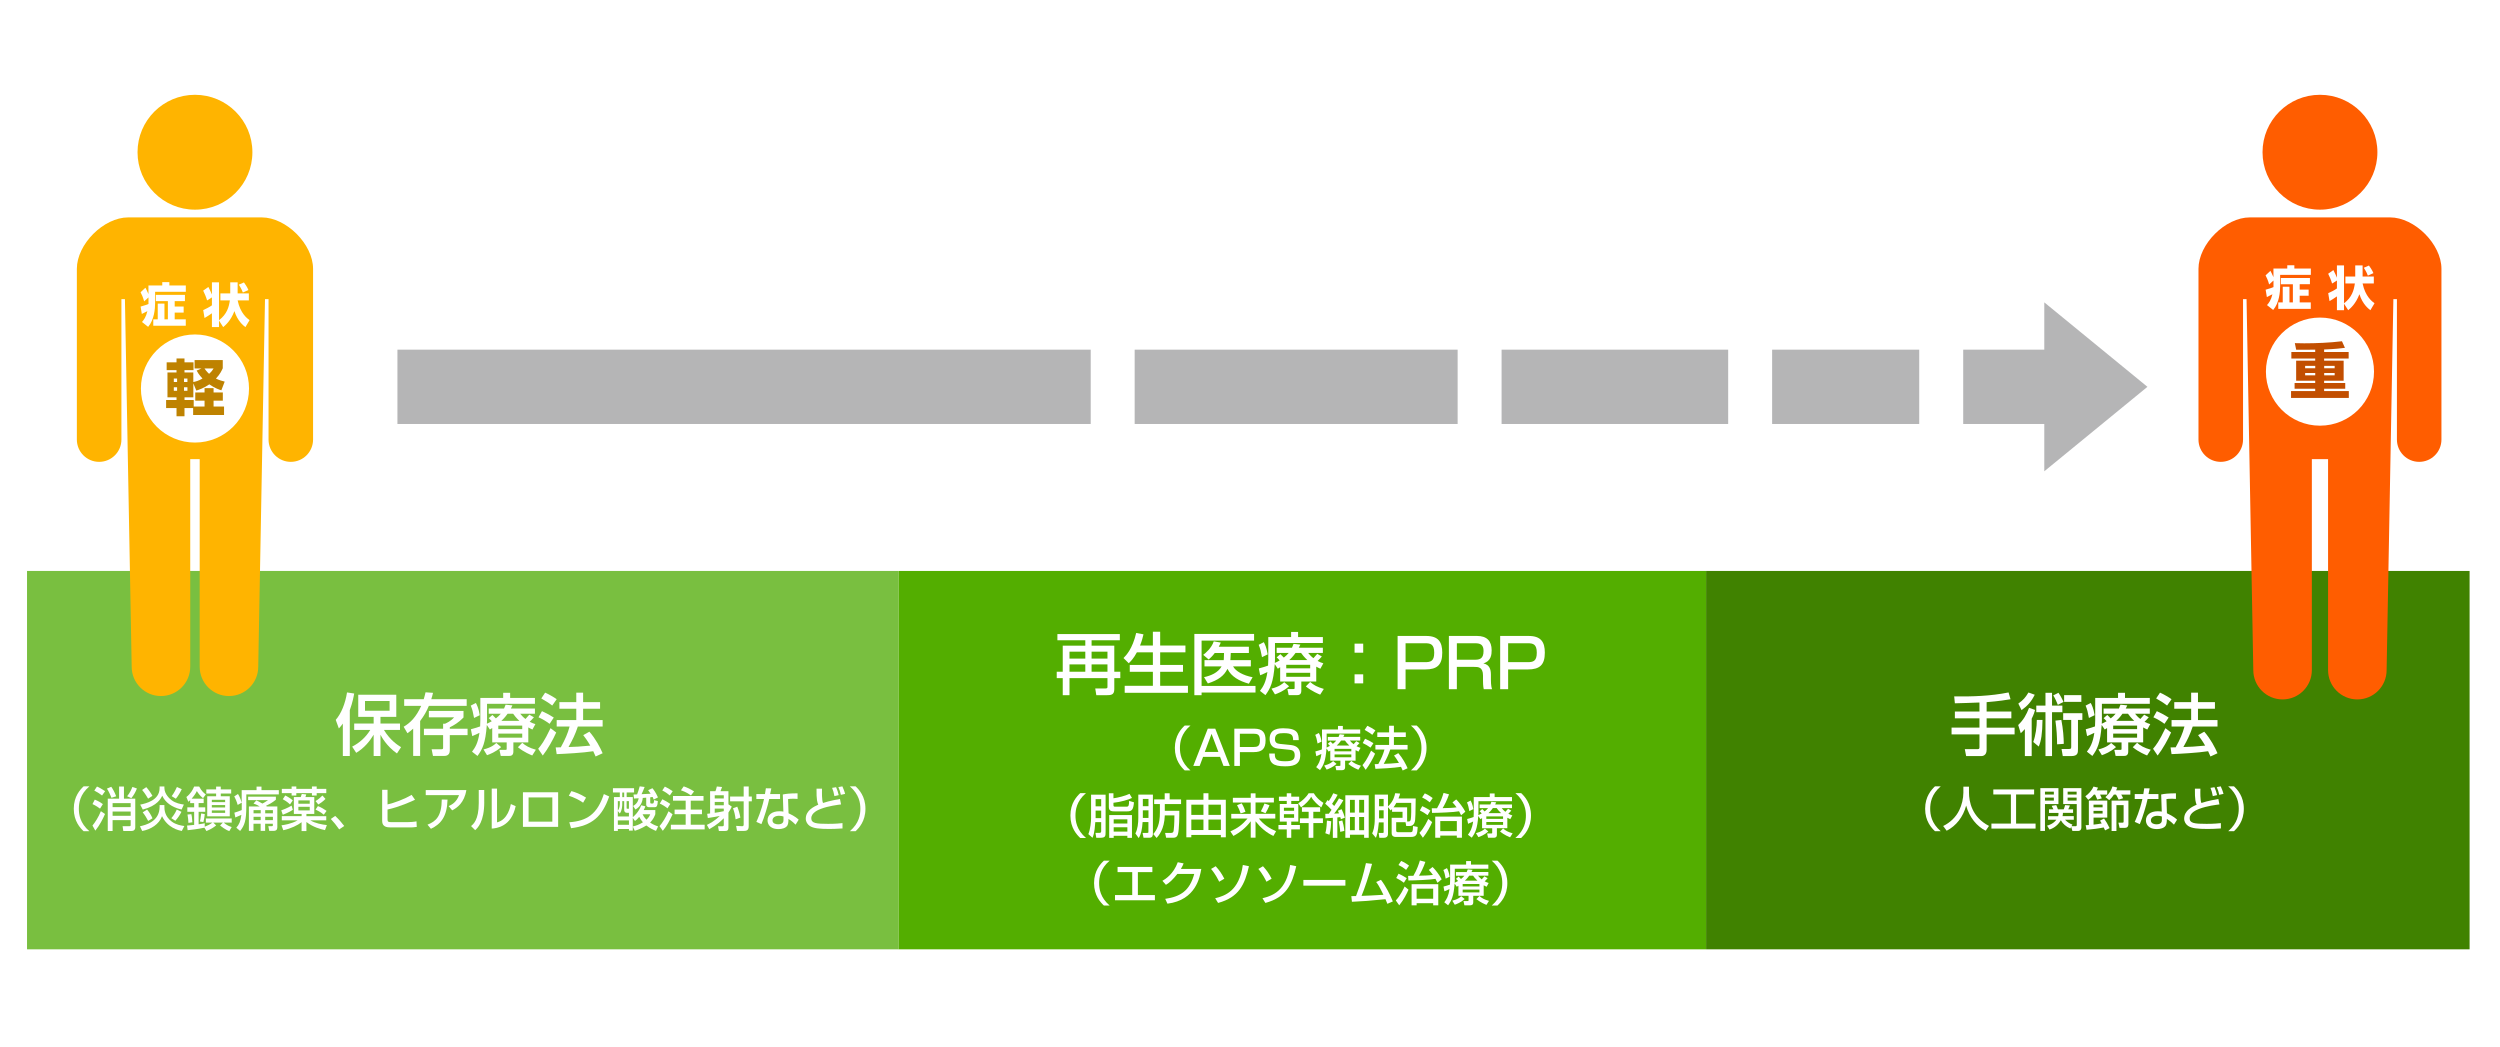 <?xml version="1.0" encoding="UTF-8"?>
<svg id="_レイヤー_2" data-name="レイヤー 2" xmlns="http://www.w3.org/2000/svg" width="740" height="310" viewBox="0 0 740 310">
  <defs>
    <style>
      .cls-1 {
        fill: #c24e00;
      }

      .cls-1, .cls-2, .cls-3, .cls-4, .cls-5, .cls-6, .cls-7, .cls-8, .cls-9 {
        stroke-width: 0px;
      }

      .cls-2 {
        fill: #be8200;
      }

      .cls-3 {
        fill: #ff5d00;
      }

      .cls-4 {
        fill: #ffb400;
      }

      .cls-5 {
        fill: #408200;
      }

      .cls-6 {
        fill: #53ae00;
      }

      .cls-7 {
        fill: #79bf40;
      }

      .cls-8 {
        fill: #b5b5b6;
      }

      .cls-9 {
        fill: #fff;
      }
    </style>
  </defs>
  <g id="_レイヤー_1-2" data-name="レイヤー 1">
    <g>
      <rect class="cls-9" width="740" height="310"/>
      <rect class="cls-7" x="8" y="169" width="258" height="112"/>
      <rect class="cls-6" x="266" y="169" width="239" height="112"/>
      <rect class="cls-5" x="505" y="169" width="226" height="112"/>
      <g>
        <path class="cls-4" d="M57.71,62.06c9.39,0,17-7.61,17-17,0-9.39-7.61-17-17-17s-17,7.61-17,17c0,9.38,7.61,17,17,17Z"/>
        <path class="cls-4" d="M77.47,64.35h-39.51c-7.29,0-15.21,7.93-15.21,15.22v50.54c0,3.64,2.95,6.6,6.59,6.6s6.6-2.95,6.6-6.6v-41.56h1.04l2,108.81c0,4.79,3.88,8.67,8.66,8.67s8.67-3.88,8.67-8.67v-61.46h2.8v61.46c0,4.79,3.88,8.67,8.67,8.67s8.66-3.88,8.66-8.67l2-108.81h1.05v41.56c0,3.64,2.95,6.6,6.59,6.6s6.59-2.95,6.59-6.6v-50.54c0-7.29-7.93-15.22-15.21-15.22Z"/>
      </g>
      <g>
        <path class="cls-9" d="M43.93,88.05l-1.27,1.16c-.24-1.01-.76-2.17-1.05-2.7l1.43-1.34c.21.39.52.95.9,1.88v-2.56h4.09v-.97h2.1v.97h4.87v1.88h-9.09v3.33c0,1.67-.24,4.93-2.06,7.05l-1.83-1.44c.55-.62,1.18-1.42,1.61-3.21-.67.36-1.33.67-1.65.83l-.36-2.18c1.25-.34,1.96-.62,2.33-.77v-1.91ZM54.74,87.28v1.85h-3.03v1.6h2.65v1.81h-2.65v1.98h3.28v1.9h-9.62v-1.9h1.32v-4.65h1.99v4.65h1.01v-5.38h-3.56v-1.85h8.61Z"/>
        <path class="cls-9" d="M72.63,96.82c-.59-.45-2.31-1.78-3.24-4.73-1.13,2.94-2.68,4.19-3.33,4.73l-1.23-1.93v1.93h-2.1v-4.09c-.49.39-1.82,1.19-2.19,1.4l-.39-2.35c.48-.2,1.9-.9,2.58-1.4v-2.35l-1.43.9c-.28-1.01-.8-2.18-1.16-2.9l1.54-1.09c.43.76.9,1.89,1.05,2.26v-3.64h2.1v11.22c2.37-1.81,2.93-3.91,3.21-5.87h-2.8v-2.06h2.91v-3.29h2.19v3.29h3.32v2.06h-3.32c.8,3.89,2.89,5.39,3.53,5.85l-1.23,2.07ZM72.21,83.6c.28.39.97,1.34,1.32,2.25l-1.65.74c-.11-.32-.34-.99-1.19-2.33l1.53-.67Z"/>
      </g>
      <circle class="cls-9" cx="57.71" cy="115" r="16"/>
      <path class="cls-2" d="M57.15,120.78h-2.54v2.43h-2.36v-2.43h-3.08v-2.38h3.08v-.79h-2.68v-7.36h2.68v-.7h-2.92v-2.3h2.92v-1.15h2.36v1.15h2.67v2.3h-2.67v.7h2.61v2.83c.7-.14,1.42-.31,2.72-1.03-1.13-1.22-1.53-1.98-1.73-2.36l1.44-.63h-2.05v-2.49h8.34v2.43c-.29.63-.76,1.71-2.02,3.06.97.47,1.75.68,2.59.9l-.99,2.57c-.65-.2-1.84-.59-3.56-1.76-1.69,1.15-3.06,1.6-3.85,1.84l-.88-2.14v4.14h-2.61v.79h2.72v1.93h3.21v-1.73h-2.75v-2.43h2.75v-1.28h2.67v1.28h2.74v2.43h-2.74v1.73h3.1v2.52h-9.15v-2.07ZM51.45,112.05v1.03h.97v-1.03h-.97ZM51.45,114.64v1.04h.97v-1.04h-.97ZM54.47,112.05v1.03h1.01v-1.03h-1.01ZM54.47,114.64v1.04h1.01v-1.04h-1.01ZM60.52,109.06c.61.9,1.12,1.37,1.37,1.6.81-.74,1.06-1.17,1.33-1.6h-2.7Z"/>
      <g>
        <path class="cls-3" d="M686.71,62.06c9.39,0,17-7.61,17-17,0-9.39-7.61-17-17-17s-17,7.61-17,17c0,9.38,7.61,17,17,17Z"/>
        <path class="cls-3" d="M707.47,64.35h-41.51c-7.29,0-15.21,7.93-15.21,15.22v50.54c0,3.64,2.95,6.6,6.59,6.6s6.6-2.95,6.6-6.6v-41.56h1.04l2,109.81c0,4.79,3.88,8.67,8.66,8.67s8.67-3.88,8.67-8.67v-62.46h4.8v62.46c0,4.79,3.88,8.67,8.67,8.67s8.66-3.88,8.66-8.67l2-109.81h1.05v41.56c0,3.64,2.95,6.6,6.59,6.6s6.59-2.95,6.59-6.6v-50.54c0-7.29-7.93-15.22-15.21-15.22Z"/>
      </g>
      <g>
        <path class="cls-9" d="M672.93,83.05l-1.27,1.16c-.24-1.01-.76-2.17-1.05-2.7l1.43-1.34c.21.39.52.95.9,1.88v-2.56h4.09v-.97h2.1v.97h4.88v1.88h-9.09v3.33c0,1.67-.24,4.93-2.06,7.05l-1.83-1.44c.55-.62,1.18-1.42,1.61-3.21-.67.36-1.33.67-1.65.83l-.36-2.18c1.25-.34,1.96-.62,2.32-.77v-1.91ZM683.74,82.28v1.85h-3.03v1.6h2.65v1.81h-2.65v1.98h3.28v1.9h-9.62v-1.9h1.32v-4.65h1.99v4.65h1.01v-5.38h-3.56v-1.85h8.62Z"/>
        <path class="cls-9" d="M701.63,91.82c-.59-.45-2.31-1.78-3.24-4.73-1.13,2.94-2.68,4.19-3.33,4.73l-1.23-1.93v1.93h-2.1v-4.09c-.49.39-1.82,1.19-2.19,1.4l-.39-2.35c.48-.2,1.91-.9,2.58-1.4v-2.35l-1.43.9c-.28-1.01-.8-2.18-1.16-2.9l1.54-1.09c.43.76.9,1.89,1.05,2.26v-3.64h2.1v11.22c2.37-1.81,2.93-3.91,3.21-5.87h-2.8v-2.06h2.91v-3.29h2.18v3.29h3.32v2.06h-3.32c.8,3.89,2.89,5.39,3.53,5.85l-1.23,2.07ZM701.21,78.6c.28.39.97,1.34,1.32,2.25l-1.65.74c-.11-.32-.34-.99-1.19-2.33l1.53-.67Z"/>
      </g>
      <circle class="cls-9" cx="686.71" cy="110" r="16"/>
      <path class="cls-1" d="M685.31,103.49c-.81.02-4.75.07-5.64.04l-.4-1.96c.83.04,1.6.05,2.79.05,3.53,0,7.69-.18,11.16-.61l.88,1.95c-1.08.14-2.81.36-6.16.49v.74h7.26v1.93h-7.26v.63h5.78v5.94h-5.78v.68h6.25v1.69h-6.25v.7h7.31v2.02h-17.1v-2.02h7.15v-.7h-6.1v-1.69h6.1v-.68h-5.64v-5.94h5.64v-.63h-7.06v-1.93h7.06v-.68ZM682.32,108.29v.72h2.99v-.72h-2.99ZM682.32,110.4v.7h2.99v-.7h-2.99ZM687.96,108.29v.72h3.1v-.72h-3.1ZM687.96,110.4v.7h3.1v-.7h-3.1Z"/>
      <rect class="cls-8" x="117.64" y="103.5" width="205.21" height="22"/>
      <rect class="cls-8" x="524.55" y="103.5" width="43.54" height="22"/>
      <rect class="cls-8" x="335.86" y="103.5" width="95.6" height="22"/>
      <rect class="cls-8" x="444.47" y="103.5" width="67.07" height="22"/>
      <rect class="cls-8" x="581.11" y="103.5" width="30.53" height="22"/>
      <polygon class="cls-8" points="605.11 89.5 605.11 139.5 635.64 114.5 605.11 89.5"/>
      <g>
        <path class="cls-9" d="M101.48,214.18c-.4.58-.68.9-1.18,1.44l-.92-2.54c1.62-1.84,2.84-4.86,3.34-8.12l2.12.32c-.16.9-.44,2.54-1.3,4.94v13.56h-2.06v-9.6ZM104.24,221c2.22-1.14,4.06-2.8,5.36-4.94h-4.76v-1.9h5.76v-1.96h-4.56v-6.56h11.26v6.56h-4.68v1.96h5.78v1.9h-4.76c1.9,3.14,4.14,4.52,5.08,5.1l-1.22,1.86c-3.12-2.18-4.6-5-4.88-5.54v6.3h-2.02v-6.3c-1.16,1.92-2.72,3.88-5.16,5.36l-1.2-1.84ZM108.04,207.5v2.88h7.28v-2.88h-7.28Z"/>
        <path class="cls-9" d="M125.42,206.96c.22-.66.34-1.18.54-2.04l2.22.16c-.14.54-.26,1.08-.52,1.88h10.48v1.98h-11.2c-.66,1.62-1.42,2.94-2.58,4.48v10.34h-2.06v-8.08c-.64.58-1.1.92-1.7,1.36l-1.12-1.92c1.98-1.18,3.62-2.74,5.2-6.18h-5.04v-1.98h5.78ZM137.2,210.44v1.94c-1.42,1.48-2.86,2.32-4.06,2.9v.42h5.26v1.9h-5.26v4.54c0,1.62-1.34,1.62-1.72,1.62h-3.26l-.4-1.98h2.88c.48,0,.52-.16.52-.5v-3.68h-5.68v-1.9h5.68v-1.48h.58c.44-.2,1.72-.76,2.66-1.88h-7.46v-1.9h10.26Z"/>
        <path class="cls-9" d="M140.86,208.08c.28.54.82,1.52,1.14,3.62l-1.68.82c-.36-1.9-.46-2.38-.98-3.66l1.52-.78ZM145.7,215.5l-.7.44-.9-1.36c-.42,5.44-1.28,7.16-2.76,9.18l-1.62-1.26c.92-1.22,1.76-2.5,2.2-5.58-.94.46-1.26.6-2.14.96l-.4-2.02c1.52-.42,1.86-.52,2.74-.84.04-.56.06-1.4.06-1.82v-6.62h6.76v-1.52h2.06v1.52h7.34v1.74h-14.18v4.92c0,.44-.02.72-.04.98.38-.16.7-.32,1.44-.74-.52-.56-.58-.64-.9-.9l1.1-.96c.12.12.68.68,1.02,1.02.46-.36.94-.76,1.46-1.38h-3.58v-1.54h4.54c.18-.38.28-.62.46-1.14l2.02.22c-.24.48-.32.68-.46.92h7.12v1.54h-4.36c.36.44.78.96,1.56,1.56.66-.72.92-1.02,1.14-1.28l1.36.78c-.48.58-1.02,1.08-1.26,1.32.7.38,1.14.52,1.7.7l-.88,1.6c-.46-.22-.78-.36-1.22-.62v4.42h-4.42v2.72c0,1.22-.78,1.3-1.36,1.3h-2.38l-.38-1.8h1.74c.32,0,.4-.06.4-.3v-1.92h-4.28v-4.24ZM148.34,221.14c-1.66,1.48-3.36,2.1-4.18,2.4l-1.04-1.7c2.4-.62,3.28-1.44,3.78-1.92l1.44,1.22ZM147.5,214.78v1.04h7.08v-1.04h-7.08ZM147.5,217.14v1.2h7.08v-1.2h-7.08ZM153.74,213.38c-.98-.92-1.46-1.56-1.86-2.12h-1.62c-.76,1.08-1.52,1.82-1.86,2.12h5.34ZM157.54,223.62c-.42-.18-2.46-.98-4.24-2.44l1.28-1.32c1.02.9,2.02,1.48,4.04,2.06l-1.08,1.7Z"/>
        <path class="cls-9" d="M164.64,216.82c-.84,1.94-2.54,5-3.98,6.82l-1.36-2c.88-1.04,1.76-2.12,3.66-6.1l1.68,1.28ZM160.42,210.5c1.54.7,2.48,1.24,3.5,1.9l-1.24,1.86c-1.04-.78-2.08-1.4-3.28-1.94l1.02-1.82ZM161.36,205.02c.82.34,2.7,1.4,3.42,1.94l-1.32,1.88c-.94-.74-1.18-.88-3.24-2.1l1.14-1.72ZM171.04,215.06c-.76,2.28-1.54,3.92-2.76,6.06,2.3-.08,3.2-.1,6.44-.42-.78-1.38-1.64-2.54-2.08-3.1l1.82-1.02c1.88,2.14,3.24,4.78,3.92,6.38l-2.08.96c-.26-.6-.44-1.02-.7-1.56-2.9.48-8.6.78-10.82.86l-.3-1.98c.28,0,1.36-.04,1.52-.04,1.32-2.42,2.04-4.04,2.6-6.14h-3.82v-1.92h5.8v-3.36h-5v-1.94h5v-2.82h2.02v2.82h5.02v1.94h-5.02v3.36h5.78v1.92h-7.34Z"/>
        <path class="cls-9" d="M26.46,232.76c-2.82,2.39-3.12,5.01-3.12,6.64s.31,4.24,3.12,6.64h-1.71c-.99-.94-2.91-2.94-2.91-6.64s1.92-5.7,2.91-6.64h1.71Z"/>
        <path class="cls-9" d="M28.05,236.68c1.18.49,1.81.9,2.4,1.33l-.84,1.35c-.32-.25-1.15-.86-2.24-1.35l.69-1.33ZM31.08,240.95c-.59,1.39-1.58,3.33-2.86,4.92l-.85-1.5c.78-.97,1.79-2.48,2.49-4.26l1.22.84ZM28.71,232.81c.56.25,1.4.69,2.41,1.37l-.91,1.29c-.62-.5-1.08-.8-2.3-1.47l.8-1.19ZM32.93,232.88c.38.53.97,1.51,1.46,2.82l-1.4.45c-.24-.64-.8-1.93-1.34-2.72l1.29-.55ZM35.25,236.4v-3.59h1.44v3.59h3.35v8.46c0,.8-.46,1.12-1.2,1.12h-2.34l-.21-1.43h2.03c.32,0,.36-.13.36-.35v-1.44h-5.35v3.22h-1.43v-9.58h3.35ZM33.33,237.73v1.18h5.35v-1.18h-5.35ZM33.33,240.21v1.26h5.35v-1.26h-5.35ZM40.53,233.39c-.41,1.04-.92,1.99-1.65,2.86l-1.25-.56c.9-1.09,1.34-2.21,1.55-2.75l1.34.45Z"/>
        <path class="cls-9" d="M47.25,238.29h1.41v.38c0,.87,0,2.91,2.21,4.54,1.27.94,2.8,1.16,3.7,1.29l-.76,1.47c-.97-.2-4.15-.88-5.85-4.38-.87,2.42-3.33,3.92-5.87,4.38l-.67-1.39c1.62-.37,5.83-1.33,5.83-5.81v-.48ZM47.25,232.8h1.41v.43c0,1.91,1.72,3.32,2.13,3.63,1.2.91,2.7,1.15,3.63,1.29l-.66,1.48c-2.97-.67-4.87-2.19-5.74-4.1-.36.77-1.4,2.98-5.76,4.1l-.76-1.46c1.65-.34,5.74-1.25,5.74-4.9v-.48ZM43.84,236.41c-.2-.34-.92-1.6-1.77-2.58l1.23-.84c.63.69,1.4,1.78,1.82,2.58l-1.29.84ZM43.86,243c-.29-.59-1.01-1.82-1.62-2.54l1.29-.83c.62.7,1.23,1.68,1.61,2.59l-1.27.77ZM50.71,242.18c.36-.42,1.04-1.21,1.61-2.55l1.39.67c-.43.91-1.12,1.89-1.81,2.65l-1.19-.77ZM50.81,235.67c.77-1.02,1.32-2.17,1.56-2.72l1.43.64c-.34.77-1.08,2.06-1.75,2.83l-1.23-.76Z"/>
        <path class="cls-9" d="M60.48,245c-1.75.39-4.16.67-4.94.74l-.17-1.37c.46-.03.9-.06,2.1-.2v-3.87h-2.02v-1.32h2.02v-1.26h-1.18v-.87c-.17.15-.25.24-.55.48l-.57-1.42c1.19-.88,1.91-2.13,2.3-3.1h1.48c.76,1.47,1.54,2.03,1.98,2.34l-.84,1.13c-1.06-.88-1.57-1.72-1.82-2.13-.28.57-.62,1.21-1.55,2.26h3.57v1.3h-1.5v1.26h1.96v1.32h-1.96v3.7c1.02-.14,1.29-.2,1.81-.31v1.02c.92-.36,1.47-.62,2.3-1.22h-1.96v-1.22h7.65v1.22h-2.4c1.01.85,1.78,1.13,2.4,1.32l-.71,1.2c-1.12-.35-2.38-1.37-2.73-1.67l.83-.85h-2.86l.87.84c-.59.48-1.55,1.16-2.89,1.67l-.6-1.01ZM56.64,240.99c.1.41.2.84.31,2.41l-1.18.17c-.03-.83-.08-1.42-.27-2.47l1.13-.11ZM60.62,240.98c-.18,1.29-.22,1.65-.42,2.35l-1.04-.17c.1-.35.25-.97.39-2.38l1.06.2ZM63.98,232.83h1.37v.83h3.08v1.23h-3.08v.8h2.66v5.94h-6.67v-5.94h2.63v-.8h-2.9v-1.23h2.9v-.83ZM62.7,236.74v.7h3.94v-.7h-3.94ZM62.7,238.3v.71h3.94v-.71h-3.94ZM62.7,239.87v.74h3.94v-.74h-3.94Z"/>
        <path class="cls-9" d="M71.54,237.6l-1.19.66c-.22-.88-.74-2.07-1.01-2.54l1.11-.7c.59.95.97,2.1,1.09,2.56v-3.7h4.4v-1.04h1.46v1.04h5.13v1.26h-9.62v3.47c0,4.33-.53,5.74-1.83,7.35l-1.13-.95c.83-.97,1.26-1.83,1.5-3.81-.24.11-.39.18-1.79.77l-.28-1.42c.59-.17,1.71-.56,2.17-.77.01-.28.01-.67.01-1.01v-1.19ZM75.89,236.93c.39.17.81.36,1.78.92.17-.08.91-.46,1.69-1.02h-5.91v-1.01h8.21v.9c-1.19.97-2.03,1.37-2.93,1.81.08.07.18.13.25.18h3.11v6.05c0,.41,0,1.18-1.11,1.18h-1.29l-.27-1.39h1.02c.27,0,.32-.07.32-.28v-.45h-2.28v2.12h-1.33v-2.12h-2.12v2.12h-1.36v-7.23h3.18c-.69-.48-1.57-.77-1.82-.86l.84-.92ZM75.05,239.79v.95h2.12v-.95h-2.12ZM75.05,241.78v.98h2.12v-.98h-2.12ZM78.5,239.79v.95h2.28v-.95h-2.28ZM78.5,241.78v.98h2.28v-.98h-2.28Z"/>
        <path class="cls-9" d="M86.67,239.69c-.38.27-1.09.76-2.97,1.48l-.45-1.3c.36-.13,1.74-.62,3.07-1.41l.35,1.23ZM89.29,243.36c-1.19.92-3.17,1.9-5.44,2.39l-.53-1.46c.67-.08,2.87-.39,4.8-1.48h-4.71v-1.23h5.87v-.66h-2.3v-4.99h2.04c.04-.14.27-.79.31-.92l1.32.14c-.07.28-.1.35-.24.79h2.62v4.99h-2.33v.66h5.87v1.23h-4.71c1.46.88,3.46,1.25,4.89,1.4l-.55,1.5c-1.33-.29-3.5-.86-5.5-2.41v2.69h-1.43v-2.63ZM86.32,232.8h1.39v.7h4.62v-.7h1.41v.7h2.84v1.26h-2.84v.71h-1.41v-.71h-4.62v.71h-1.39v-.71h-2.9v-1.26h2.9v-.7ZM84.44,235.47c.69.31,1.57.87,2.23,1.44l-.83,1.2c-.7-.74-1.83-1.39-2.14-1.54l.74-1.11ZM88.32,236.92v.99h3.36v-.99h-3.36ZM88.32,238.81v1.06h3.36v-1.06h-3.36ZM96.35,236.48c-.71.74-1.69,1.4-2.12,1.65l-.83-1.01c.88-.52,1.6-1.18,2.04-1.65l.9,1.01ZM94.11,238.6c.81.31,1.93.95,2.56,1.42l-.83,1.13c-.92-.81-2.06-1.33-2.44-1.51l.7-1.04Z"/>
        <path class="cls-9" d="M100.4,245.5c-.81-1.19-1.62-2.17-2.48-3.08l1.29-.91c.95.85,2.07,2.16,2.68,2.98l-1.48,1.01Z"/>
        <path class="cls-9" d="M114.71,233.78v4.33c1.91-.43,4.93-1.5,7.12-2.84l1.02,1.46c-.91.42-4.5,2.1-8.14,2.89v2.87c0,.73.15.87,1.22.87h4.58c.74,0,2.04-.08,2.77-.24l.08,1.65c-.85.14-1.64.15-1.89.15h-5.79c-1.15,0-2.56-.15-2.56-1.92v-9.22h1.58Z"/>
        <path class="cls-9" d="M138.04,233.86c-.6,3.78-2.73,5.24-4.19,6.01l-1.05-1.26c.94-.42,2.34-1.16,3.08-3.26h-9.86v-1.49h12.02ZM126.54,244.1c2.49-.97,4.19-2.49,4.22-7.45l1.71.04c-.15,5.03-1.93,7.2-4.92,8.64l-1.01-1.23Z"/>
        <path class="cls-9" d="M143.34,237.42c0,5.88-1.99,7.68-2.69,8.31l-1.22-1.22c.64-.52,2.28-1.79,2.28-6.78v-3.89h1.62v3.59ZM147.12,243.42c3.22-.77,3.95-4.71,4.09-5.42l1.43.62c-1.29,6.16-5.76,6.54-7.09,6.65v-11.85h1.57v10Z"/>
        <path class="cls-9" d="M165.21,234.51v10.24h-10.42v-10.24h10.42ZM163.49,236.04h-7.03v7.17h7.03v-7.17Z"/>
        <path class="cls-9" d="M172.6,237.6c-1.05-.77-2.79-1.62-4.23-2.06l.76-1.37c1.23.35,2.45.76,4.34,1.92l-.87,1.51ZM168.51,243.39c5.24-.38,8.28-2.39,10.23-8.35l1.58.71c-2.06,5.98-5.08,8.63-11.29,9.4l-.52-1.77Z"/>
        <path class="cls-9" d="M187.3,244.65v1.2h-1.13v-.46h-3.29v.57h-1.15v-10.02h1.74v-1.37h-2.04v-1.26h6.25v1.26h-2.19v1.37h1.82v5.94c.2-.17,1.74-1.39,2.49-3.52l1.23.32c-.13.31-.24.66-.49,1.09h3.43v1.23c-.2.53-.56,1.5-1.54,2.49,1.13.73,1.92.98,2.37,1.13l-.62,1.32c-.74-.28-1.72-.71-2.86-1.6-1.32.84-2.63,1.32-3.43,1.58l-.59-1.3ZM184.19,237.13v.64c0,.8-.03,2.06-.73,3.03l-.59-.76v1.64h3.29v-1.09h-.55c-.77,0-.85-.57-.85-.87v-2.59h-.57ZM182.88,237.13v2.82c.56-.73.59-1.74.59-2.1v-.71h-.59ZM182.88,242.84v1.3h3.29v-1.3h-3.29ZM184.19,234.58v1.37h.57v-1.37h-.57ZM185.48,237.13v2.05c0,.21.13.21.22.21h.46v-2.26h-.69ZM187.3,244.64c1.08-.29,1.77-.48,3-1.23-.55-.64-.88-1.19-1.08-1.62-.62.73-.85.92-1.26,1.22l-.66-.9v2.54ZM187.39,238.57c1.39-.74,1.6-1.93,1.65-2.28-.28.01-1.16.07-1.37.08l-.15-1.19c.24,0,.74-.03,1.06-.04.22-.56.56-1.5.77-2.38l1.46.18c-.2.52-.63,1.62-.91,2.14.41-.01,2.16-.11,2.69-.14-.14-.21-.21-.29-.74-1.04l1.27-.59c.34.41.94,1.15,1.64,2.72l-1.26.64c-.13-.35-.2-.52-.32-.77-.18.03-.38.06-.71.1v1.53c0,.17.1.31.28.31h.45c.42,0,.39-.83.39-1.01l1.13.29c-.08,1.54-.42,1.81-.85,1.81h-1.74c-.67,0-.85-.49-.85-.73v-2.09c-.38.03-.66.06-1.02.08-.11,1.19-.6,2.54-2.17,3.43l-.69-1.06ZM190.2,241.02c.14.31.45.91,1.15,1.61.78-.74.97-1.23,1.11-1.61h-2.25Z"/>
        <path class="cls-9" d="M199.08,241.04c-.81,1.78-1.74,3.52-2.89,4.88l-.98-1.39c.84-.91,1.91-2.63,2.68-4.4l1.19.91ZM196.06,236.58c.64.31,1.74.94,2.35,1.37l-.84,1.32c-.7-.59-1.51-1.07-2.27-1.42l.76-1.27ZM196.79,232.83c.49.22,1.55.8,2.33,1.36l-.85,1.26c-.69-.57-1.3-1-2.24-1.47l.77-1.15ZM208.24,235.62v1.37h-3.78v2.65h3.32v1.37h-3.32v3.12h4.12v1.37h-10v-1.37h4.38v-3.12h-3.28v-1.37h3.28v-2.65h-3.75v-1.37h9.04ZM202.37,232.76c.91.29,2.16.88,3.07,1.5l-.92,1.21c-.62-.48-1.39-.99-2.96-1.55l.81-1.15Z"/>
        <path class="cls-9" d="M209.24,244.17c.78-.39,2.2-1.08,3.81-2.65-.34.07-1.69.35-3.53.62l-.2-1.25c.28-.03.63-.07.87-.11v-6.58h1.58c.1-.24.21-.52.42-1.4l1.54.15c-.18.53-.25.73-.46,1.25h2.35v3.88l.99.67c-.22.49-.46.98-.99,1.77v4.33c0,1.06-.42,1.12-1.13,1.12h-1.7l-.25-1.4h1.29c.2,0,.41-.03.41-.38v-1.99c-.85.85-1.95,1.91-4.29,3.24l-.71-1.26ZM211.56,235.39v.95h2.68v-.95h-2.68ZM211.56,237.37v.98h2.68v-.98h-2.68ZM214.24,239.34h-2.68v1.25c.88-.13,1.53-.22,2.68-.48v-.77ZM220.14,232.8h1.48v2.98h.92v1.41h-.92v7.37c0,1.27-.69,1.4-1.57,1.4h-1.89l-.27-1.5,1.82.1c.38.01.42-.31.42-.52v-6.85h-4.02v-1.41h4.02v-2.98ZM218.23,238.77c.38.91.76,2.25.92,3.24l-1.41.52c-.18-1.42-.35-2.13-.77-3.28l1.26-.48Z"/>
        <path class="cls-9" d="M228.31,233.36c-.04.2-.32,1.57-.35,1.68h2.94v1.46h-3.21c-.36,1.83-1.54,5.7-2.31,7.44l-1.5-.67c.29-.62,1.5-3.29,2.27-6.77h-2.27v-1.46h2.55c.11-.62.18-1.11.27-1.71l1.61.03ZM236.08,236.48c-.46-.04-.76-.06-1.2-.06-.87,0-1.25.06-1.61.11l.14,4.2c1.99.92,2.65,1.57,3,1.9l-.92,1.47c-.32-.32-.99-1.01-2.1-1.7,0,.29,0,1.36-.29,1.89-.45.84-1.67,1.12-2.63,1.12-2.96,0-3.28-1.89-3.28-2.58,0-1.64,1.34-2.7,3.53-2.7.56,0,.88.06,1.16.11l-.17-5.07c1.06-.22,1.9-.32,4.37-.35v1.64ZM231.91,241.69c-.34-.11-.71-.22-1.3-.22-1.16,0-1.95.52-1.95,1.37,0,.98,1.11,1.16,1.68,1.16,1.57,0,1.57-.94,1.57-1.33v-.98Z"/>
        <path class="cls-9" d="M243.32,233.46c-.03,1-.08,3.4.29,4.22,1.79-.62,4.71-1.13,5.02-1.19l.32,1.62c-.91.11-3.74.46-5.94,1.3-.69.27-2.87,1.09-2.87,2.8,0,1.47,1.4,1.65,5,1.65,2.21,0,3.5-.14,4.24-.22v1.58c-1.67.12-3.04.15-3.95.15-2.83,0-4.69-.17-5.77-.91-.64-.45-1.15-1.19-1.15-2.13,0-2.48,2.49-3.6,3.7-4.15-.27-.58-.57-1.37-.52-4.74h1.62ZM246.99,235.66c-.2-1.06-.36-1.67-.69-2.45l1.18-.2c.28.6.63,1.64.78,2.35l-1.27.29ZM248.89,235.26c-.22-1.05-.32-1.29-.73-2.28l1.18-.22c.21.42.71,1.71.81,2.23l-1.26.28Z"/>
        <path class="cls-9" d="M251.55,246.04c2.82-2.4,3.12-5.02,3.12-6.64s-.31-4.24-3.12-6.64h1.71c.99.94,2.91,2.94,2.91,6.64s-1.92,5.7-2.91,6.64h-1.71Z"/>
      </g>
      <g>
        <path class="cls-9" d="M352.38,214.76c-2.82,2.39-3.12,5.01-3.12,6.64s.31,4.24,3.12,6.64h-1.71c-.99-.94-2.91-2.94-2.91-6.64s1.92-5.7,2.91-6.64h1.71Z"/>
        <path class="cls-9" d="M364.04,226.72h-1.89l-1.01-2.69h-5.03l-1.01,2.69h-1.89l4.3-11.04h2.21l4.31,11.04ZM356.62,222.57h4.02l-2.02-5.35-2,5.35Z"/>
        <path class="cls-9" d="M371.25,215.68c2.58,0,3.36,1.28,3.36,3.46,0,2.52-1.02,3.49-3.54,3.49h-4.06v4.09h-1.65v-11.04h5.9ZM367,217.19v3.92h4.02c1.13,0,1.92-.17,1.92-1.95s-.74-1.98-1.92-1.98h-4.02Z"/>
        <path class="cls-9" d="M382.76,219.07c0-1.43-.37-2.06-2.72-2.06-1.53,0-2.65.17-2.65,1.79,0,.99.56,1.3,1.43,1.39l3.11.32c1.15.13,2.94.45,2.94,3.04,0,3.14-2.66,3.28-4.54,3.28-3.59,0-4.61-1.01-4.66-3.78h1.67c0,1.58.31,2.28,3.03,2.28,2.09,0,2.86-.38,2.86-1.78,0-1.29-.73-1.53-1.51-1.61l-3.49-.36c-2.14-.22-2.42-1.91-2.42-2.89,0-3.12,2.9-3.12,4.15-3.12,4.16,0,4.43,1.57,4.47,3.5h-1.65Z"/>
        <path class="cls-9" d="M390.38,216.97c.2.38.57,1.06.8,2.54l-1.18.57c-.25-1.33-.32-1.67-.69-2.56l1.06-.55ZM393.77,222.17l-.49.31-.63-.95c-.29,3.81-.9,5.01-1.93,6.43l-1.13-.88c.64-.86,1.23-1.75,1.54-3.91-.66.32-.88.42-1.5.67l-.28-1.41c1.06-.29,1.3-.37,1.92-.59.03-.39.04-.98.04-1.27v-4.64h4.73v-1.06h1.44v1.06h5.14v1.22h-9.93v3.45c0,.31-.01.5-.03.69.27-.11.49-.22,1.01-.52-.36-.39-.41-.45-.63-.63l.77-.67c.08.08.48.48.71.71.32-.25.66-.53,1.02-.97h-2.51v-1.08h3.18c.13-.27.2-.43.32-.8l1.42.15c-.17.34-.22.48-.32.64h4.99v1.08h-3.05c.25.31.55.67,1.09,1.09.46-.5.64-.71.8-.9l.95.55c-.34.41-.71.76-.88.93.49.27.8.36,1.19.49l-.62,1.12c-.32-.15-.54-.25-.85-.43v3.1h-3.1v1.91c0,.85-.55.91-.95.91h-1.67l-.27-1.26h1.22c.22,0,.28-.04.28-.21v-1.34h-3v-2.97ZM395.62,226.12c-1.16,1.04-2.35,1.47-2.93,1.68l-.73-1.19c1.68-.43,2.3-1.01,2.65-1.34l1.01.85ZM395.03,221.66v.73h4.96v-.73h-4.96ZM395.03,223.32v.84h4.96v-.84h-4.96ZM399.4,220.68c-.69-.64-1.02-1.09-1.3-1.49h-1.13c-.53.76-1.06,1.28-1.3,1.49h3.74ZM402.07,227.85c-.29-.13-1.72-.69-2.97-1.71l.9-.92c.71.63,1.42,1.04,2.83,1.44l-.76,1.19Z"/>
        <path class="cls-9" d="M407.03,223.09c-.59,1.36-1.78,3.5-2.79,4.78l-.95-1.4c.62-.73,1.23-1.49,2.56-4.27l1.18.9ZM404.08,218.67c1.08.49,1.74.87,2.45,1.33l-.87,1.3c-.73-.55-1.46-.98-2.3-1.36l.71-1.27ZM404.73,214.83c.57.24,1.89.98,2.39,1.36l-.92,1.32c-.66-.52-.83-.62-2.27-1.47l.8-1.2ZM411.51,221.86c-.53,1.6-1.08,2.75-1.93,4.24,1.61-.06,2.24-.07,4.51-.29-.55-.97-1.15-1.78-1.46-2.17l1.27-.71c1.32,1.5,2.27,3.35,2.75,4.47l-1.46.67c-.18-.42-.31-.71-.49-1.09-2.03.34-6.02.55-7.58.6l-.21-1.39c.2,0,.95-.03,1.07-.03.92-1.69,1.43-2.83,1.82-4.3h-2.68v-1.35h4.06v-2.35h-3.5v-1.36h3.5v-1.98h1.42v1.98h3.52v1.36h-3.52v2.35h4.05v1.35h-5.14Z"/>
        <path class="cls-9" d="M417.63,228.04c2.82-2.4,3.12-5.02,3.12-6.64s-.31-4.24-3.12-6.64h1.71c1,.94,2.91,2.94,2.91,6.64s-1.92,5.7-2.91,6.64h-1.71Z"/>
        <path class="cls-9" d="M321.46,234.76c-2.82,2.39-3.12,5.01-3.12,6.64s.31,4.24,3.12,6.64h-1.71c-.99-.94-2.91-2.94-2.91-6.64s1.92-5.7,2.91-6.64h1.71Z"/>
        <path class="cls-9" d="M322.97,235.23h4.29v10.81c0,1.54,0,1.95-1.74,1.95h-1.02l-.24-1.46h1.2c.49,0,.49-.31.49-.62v-2.56h-1.74c-.22,3.32-.63,4.19-.83,4.64l-1.23-1.09c.62-1.46.81-3.87.81-4.61v-7.06ZM324.3,236.54v2.14h1.65v-2.14h-1.65ZM324.3,239.93v2.24h1.65v-2.24h-1.65ZM328.22,234.8h1.36v1.49c1.26-.14,3.63-.76,4.76-1.32l.73,1.22c-.94.5-3.36,1.21-5.49,1.43v.73c0,.42.24.43.59.43h3.24c.66,0,.78-.28.81-1.72l1.44.43c-.2,2.23-.63,2.68-2.06,2.68h-3.57c-.81,0-1.81,0-1.81-1.25v-4.12ZM335.06,241.26v6.74h-1.36v-.6h-4.05v.6h-1.33v-6.74h6.74ZM329.65,242.52v1.25h4.05v-1.25h-4.05ZM329.65,244.87v1.29h4.05v-1.29h-4.05Z"/>
        <path class="cls-9" d="M336.95,235.21h4.31v11.4c0,.56,0,1.36-1.04,1.36h-1.74l-.28-1.43h1.37c.28,0,.36-.01.36-.36v-2.84h-1.72c-.14,2.04-.42,3.59-1.15,4.73l-.99-1.37c.69-1.29.87-3.1.87-4.59v-6.89ZM338.28,236.48v2.16h1.67v-2.16h-1.67ZM338.28,239.86v2.24h1.67v-2.24h-1.67ZM344.78,241.36c-.13,4.08-1.77,5.94-2.42,6.68l-.99-1.16c1.09-1.29,1.96-2.87,1.96-6.39v-2.49h-1.7v-1.37h3.12v-1.82h1.47v1.82h3.38v1.37h-4.82v2h4.3c0,1.02,0,5.53-.41,6.93-.22.77-.63,1.04-1.37,1.04h-2.12l-.31-1.43h1.83c.53,0,.66-.34.71-.76.21-1.4.22-4.3.22-4.43h-2.87Z"/>
        <path class="cls-9" d="M357.7,234.8v1.93h5.14v11.11h-1.46v-.7h-8.75v.7h-1.47v-11.11h5.06v-1.93h1.48ZM352.63,238.18v3.03h3.59v-3.03h-3.59ZM352.63,242.59v3.1h3.59v-3.1h-3.59ZM357.7,238.18v3.03h3.68v-3.03h-3.68ZM357.7,242.59v3.1h3.68v-3.1h-3.68Z"/>
        <path class="cls-9" d="M364.94,236.14h5.28v-1.32h1.42v1.32h5.43v1.39h-5.43v3.36h5.85v1.39h-4.87c1.32,1.71,3.12,2.93,5.1,3.77l-.8,1.39c-2.1-.98-3.84-2.52-5.28-4.34v4.85h-1.42v-4.85c-1.33,1.79-3.14,3.31-5.13,4.34l-.9-1.34c2.14-.97,3.47-1.91,5.08-3.81h-4.82v-1.39h5.76v-3.36h-5.28v-1.39ZM367.54,237.78c.59.95.94,1.9,1.12,2.51l-1.43.48c-.24-.77-.62-1.65-1.06-2.44l1.37-.55ZM375.77,238.33c-.31.87-.88,1.89-1.18,2.38l-1.39-.56c.41-.67.95-1.93,1.09-2.31l1.47.49Z"/>
        <path class="cls-9" d="M384.56,237.08h-2.35v.91h2.09v5.2h-2.09v1.02h2.56v1.29h-2.56v2.48h-1.33v-2.48h-2.46v-1.29h2.46v-1.02h-2.06v-5.2h2.06v-.91h-2.32v-1.26h2.32v-1.02h1.33v1.02h2.35v1.26ZM380.04,239.09v.91h3.01v-.91h-3.01ZM380.04,241v1.06h3.01v-1.06h-3.01ZM391.12,238.99c-.71-.41-2.49-1.99-3.01-3.17-.45.98-1.75,2.28-3,3.17l-.83-1.23c1.02-.52,2.47-1.89,3.07-2.96h1.54c.95,1.65,2.46,2.61,2.84,2.84l-.62,1.34ZM391.59,242.22v1.4h-2.84v4.36h-1.39v-4.36h-2.59v-1.4h2.59v-1.92h-1.99v-1.35h5.39v1.35h-2.02v1.92h2.84Z"/>
        <path class="cls-9" d="M392.29,240.88c.49,0,.67,0,1.04-.01.13-.15.69-.98.81-1.16-.17-.18-1.08-1.15-1.89-1.81l.69-1.08c.21.15.27.2.39.29.66-1.01.86-1.32,1.32-2.31l1.29.46c-.35.71-.62,1.16-1.65,2.68.42.41.55.53.64.63.81-1.18,1.09-1.67,1.41-2.25l1.29.55c-.78,1.39-1.74,2.69-2.72,3.96.21-.01,1.22-.06,1.44-.07-.11-.28-.17-.42-.32-.78l1.09-.46c.39.8.73,1.67.97,2.51l-1.19.46c-.06-.22-.07-.29-.17-.63-.27.04-.55.07-.88.1v6.04h-1.33v-5.93c-.31.03-2.02.14-2.2.15l-.03-1.33ZM394.04,243.09c-.03.94-.14,2.7-.52,3.99l-1.23-.45c.14-.48.39-1.34.48-3.74l1.27.2ZM397.32,242.85c.18.57.52,1.95.6,3.1l-1.22.28c-.03-.92-.29-2.49-.43-3.11l1.05-.27ZM398.22,235.4h6.92v12.58h-1.36v-.9h-4.19v.9h-1.37v-12.58ZM399.59,236.76v3.77h1.43v-3.77h-1.43ZM399.59,241.83v3.91h1.43v-3.91h-1.43ZM402.31,236.76v3.77h1.47v-3.77h-1.47ZM402.31,241.83v3.91h1.47v-3.91h-1.47Z"/>
        <path class="cls-9" d="M412.07,239.46c-.13.14-.18.2-.45.43l-.77-.98v7.87c0,1.11-.81,1.21-1.3,1.21h-1.26l-.2-1.44h1.22c.14,0,.25-.03.25-.28v-2.84h-1.42c-.27,2.82-.53,3.68-.87,4.57l-1.11-1.32c.31-.69.77-1.81.77-4.44v-7.03h3.91v3.49c1.61-1.48,1.98-3.19,2.13-3.91l1.47.11c-.11.42-.18.67-.49,1.44h5.1c-.07,4.92-.08,5.42-.17,6.35-.18,1.81-1.33,1.81-1.76,1.81h-.88l-.21-1.13h-2.76v2.47c0,.28.08.5.6.5h3.53c.78,0,.8-.25.85-1.84l1.39.28c-.13,2.16-.25,2.96-2.05,2.96h-4.47c-.31,0-1.19-.08-1.19-1.12v-4.55h3.22v-1.78h-3.1v-.81ZM408.2,236.48v2.17h1.36v-2.17h-1.36ZM408.2,239.84v2.4h1.36v-2.4h-1.36ZM416.51,238.99v4.16h.45c.2,0,.5,0,.62-.58.18-.87.15-3.32.14-4.93h-4.4c-.43.8-.71,1.16-.86,1.34h4.05Z"/>
        <path class="cls-9" d="M423.92,243.33c-.42,1.02-1.43,3.05-2.75,4.64l-1.01-1.44c1.37-1.44,2.35-3.57,2.61-4.13l1.15.94ZM420.98,238.62c1.15.5,2.09,1.11,2.41,1.33l-.84,1.34c-.84-.62-1.32-.92-2.27-1.4l.7-1.28ZM421.74,234.83c.44.18,1.12.49,2.34,1.39l-.87,1.26c-.87-.69-1.3-.97-2.27-1.44l.8-1.2ZM423.8,239.25c.28.01,1.19,0,1.56-.01,1.09-1.84,1.68-3.68,1.93-4.54l1.62.42c-.5,1.54-1.4,3.33-1.9,4.09,1.62-.03,2.96-.06,4.13-.24-.44-.62-.8-1.02-1.21-1.47l1.11-.87c.92.92,1.92,2.2,2.7,3.64l-1.25,1.05c-.14-.29-.27-.57-.6-1.18-1.36.28-6.18.48-8.01.48l-.08-1.37ZM432.73,241.72v6.25h-1.51v-.63h-4.9v.63h-1.49v-6.25h7.9ZM426.32,243.04v2.98h4.9v-2.98h-4.9Z"/>
        <path class="cls-9" d="M435.3,236.97c.2.38.57,1.06.8,2.54l-1.18.57c-.25-1.33-.32-1.67-.69-2.56l1.06-.55ZM438.69,242.17l-.49.31-.63-.95c-.29,3.81-.9,5.01-1.93,6.43l-1.13-.88c.64-.86,1.23-1.75,1.54-3.91-.66.32-.88.42-1.5.67l-.28-1.41c1.06-.29,1.3-.37,1.92-.59.03-.39.04-.98.04-1.27v-4.64h4.74v-1.06h1.44v1.06h5.14v1.22h-9.93v3.45c0,.31-.01.5-.03.69.27-.11.49-.22,1.01-.52-.36-.39-.41-.45-.63-.63l.77-.67.71.71c.32-.25.66-.53,1.02-.97h-2.51v-1.08h3.18c.12-.27.2-.43.32-.8l1.42.15c-.17.34-.22.48-.32.64h4.99v1.08h-3.05c.25.31.55.67,1.09,1.09.46-.5.64-.71.8-.9l.95.55c-.34.41-.71.76-.88.93.49.27.8.36,1.19.49l-.62,1.12c-.32-.15-.55-.25-.86-.43v3.1h-3.09v1.91c0,.85-.55.91-.95.91h-1.67l-.27-1.26h1.22c.22,0,.28-.04.28-.21v-1.34h-3v-2.97ZM440.54,246.12c-1.16,1.04-2.35,1.47-2.93,1.68l-.73-1.19c1.68-.43,2.3-1.01,2.65-1.34l1.01.85ZM439.95,241.66v.73h4.96v-.73h-4.96ZM439.95,243.32v.84h4.96v-.84h-4.96ZM444.32,240.68c-.69-.64-1.02-1.09-1.3-1.49h-1.13c-.53.76-1.06,1.28-1.3,1.49h3.74ZM446.98,247.85c-.29-.13-1.72-.69-2.97-1.71l.9-.92c.71.63,1.41,1.04,2.83,1.44l-.76,1.19Z"/>
        <path class="cls-9" d="M448.55,248.04c2.81-2.4,3.12-5.02,3.12-6.64s-.31-4.24-3.12-6.64h1.71c.99.94,2.91,2.94,2.91,6.64s-1.92,5.7-2.91,6.64h-1.71Z"/>
        <path class="cls-9" d="M328.46,254.76c-2.82,2.39-3.12,5.01-3.12,6.64s.31,4.24,3.12,6.64h-1.71c-.99-.94-2.91-2.94-2.91-6.64s1.92-5.7,2.91-6.64h1.71Z"/>
        <path class="cls-9" d="M341.1,256.61v1.54h-4.29v6.79h5.04v1.54h-11.81v-1.54h5.1v-6.79h-4.34v-1.54h10.3Z"/>
        <path class="cls-9" d="M355.58,257.21c-.41,2.35-1.55,9.2-10.02,10.28l-.66-1.43c4.57-.67,7.26-2.41,8.59-7.37h-5c-1.26,1.6-2.33,2.62-3.38,3.22l-1.04-1.19c.84-.49,3.25-1.92,4.55-5.5l1.72.34c-.17.45-.31.84-.8,1.65h6.02Z"/>
        <path class="cls-9" d="M360.87,260.99c-.18-.39-1.12-2.32-2.4-3.78l1.37-.81c1.13,1.25,1.69,2.03,2.56,3.7l-1.54.9ZM359.69,265.88c2.87-.71,7.09-2.07,8.19-9.85l1.81.37c-1.25,5.45-2.96,9.19-9.13,10.87l-.87-1.39Z"/>
        <path class="cls-9" d="M374.87,260.99c-.18-.39-1.12-2.32-2.4-3.78l1.37-.81c1.13,1.25,1.7,2.03,2.56,3.7l-1.54.9ZM373.69,265.88c2.87-.71,7.09-2.07,8.19-9.85l1.81.37c-1.25,5.45-2.96,9.19-9.13,10.87l-.87-1.39Z"/>
        <path class="cls-9" d="M398.24,260.46v1.69h-12.44v-1.69h12.44Z"/>
        <path class="cls-9" d="M408.76,260.42c1.51,1.98,2.77,4.57,3.52,6.4l-1.62.71c-.18-.5-.29-.78-.56-1.37-5.39.52-5.98.58-9.93.77l-.18-1.68c.32.01,1.01-.01,1.39-.01,1.6-4.17,2.19-6.55,2.94-9.76l1.81.22c-.91,3.45-2.24,7.4-3.11,9.48,2.19-.07,2.62-.1,6.47-.32-1.3-2.69-1.76-3.29-2.14-3.78l1.43-.66Z"/>
        <path class="cls-9" d="M416.92,263.33c-.42,1.02-1.43,3.05-2.75,4.64l-1.01-1.44c1.37-1.44,2.35-3.57,2.61-4.13l1.15.94ZM413.98,258.62c1.15.5,2.09,1.11,2.41,1.33l-.84,1.34c-.84-.62-1.32-.92-2.27-1.4l.7-1.28ZM414.74,254.83c.44.18,1.12.49,2.34,1.39l-.87,1.26c-.87-.69-1.3-.97-2.27-1.44l.8-1.2ZM416.8,259.25c.28.01,1.19,0,1.56-.01,1.09-1.84,1.68-3.68,1.93-4.54l1.62.42c-.5,1.54-1.4,3.33-1.9,4.09,1.62-.03,2.96-.06,4.13-.24-.44-.62-.8-1.02-1.21-1.47l1.11-.87c.92.92,1.92,2.2,2.7,3.64l-1.25,1.05c-.14-.29-.27-.57-.6-1.18-1.36.28-6.18.48-8.01.48l-.08-1.37ZM425.73,261.72v6.25h-1.51v-.63h-4.9v.63h-1.49v-6.25h7.9ZM419.32,263.04v2.98h4.9v-2.98h-4.9Z"/>
        <path class="cls-9" d="M428.3,256.97c.2.38.57,1.06.8,2.54l-1.18.57c-.25-1.33-.32-1.67-.69-2.56l1.06-.55ZM431.69,262.17l-.49.31-.63-.95c-.29,3.81-.9,5.01-1.93,6.43l-1.13-.88c.64-.86,1.23-1.75,1.54-3.91-.66.32-.88.42-1.5.67l-.28-1.41c1.06-.29,1.3-.37,1.92-.59.03-.39.04-.98.04-1.27v-4.64h4.74v-1.06h1.44v1.06h5.14v1.22h-9.93v3.45c0,.31-.01.5-.03.69.27-.11.49-.22,1.01-.52-.36-.39-.41-.45-.63-.63l.77-.67.71.71c.32-.25.66-.53,1.02-.97h-2.51v-1.08h3.18c.12-.27.2-.43.32-.8l1.42.15c-.17.34-.22.48-.32.64h4.99v1.08h-3.05c.25.31.55.67,1.09,1.09.46-.5.64-.71.8-.9l.95.55c-.34.41-.71.76-.88.93.49.27.8.36,1.19.49l-.62,1.12c-.32-.15-.55-.25-.86-.43v3.1h-3.09v1.91c0,.85-.55.91-.95.91h-1.67l-.27-1.26h1.22c.22,0,.28-.04.28-.21v-1.34h-3v-2.97ZM433.54,266.12c-1.16,1.04-2.35,1.47-2.93,1.68l-.73-1.19c1.68-.43,2.3-1.01,2.65-1.34l1.01.85ZM432.95,261.66v.73h4.96v-.73h-4.96ZM432.95,263.32v.84h4.96v-.84h-4.96ZM437.32,260.68c-.69-.64-1.02-1.09-1.3-1.49h-1.13c-.53.76-1.06,1.28-1.3,1.49h3.74ZM439.98,267.85c-.29-.13-1.72-.69-2.97-1.71l.9-.92c.71.63,1.41,1.04,2.83,1.44l-.76,1.19Z"/>
        <path class="cls-9" d="M441.55,268.04c2.81-2.4,3.12-5.02,3.12-6.64s-.31-4.24-3.12-6.64h1.71c.99.94,2.91,2.94,2.91,6.64s-1.92,5.7-2.91,6.64h-1.71Z"/>
      </g>
      <g>
        <path class="cls-9" d="M331.47,189.52h-8.36v1.6h6.72v7.72h1.78v1.88h-1.78v3.28c0,1.68-.94,1.78-2.3,1.78h-3.02l-.32-2h3.1c.52,0,.52-.28.52-.5v-2.56h-11.24v5.06h-2v-5.06h-1.78v-1.88h1.78v-7.72h6.68v-1.6h-8.26v-1.84h18.48v1.84ZM316.57,192.9v2.04h4.68v-2.04h-4.68ZM316.57,196.66v2.18h4.68v-2.18h-4.68ZM323.11,192.9v2.04h4.7v-2.04h-4.7ZM323.11,196.66v2.18h4.7v-2.18h-4.7Z"/>
        <path class="cls-9" d="M336.51,193.1c-.94,1.78-1.82,2.66-2.4,3.22l-1.56-1.54c.8-.8,2.66-2.7,3.76-7.42l2.16.4c-.18.76-.46,1.96-1.02,3.32h3.8v-4.08h2.16v4.08h7.48v2.02h-7.48v3.72h6.76v2.04h-6.76v4.14h8.22v2.06h-18.72v-2.06h8.34v-4.14h-6.84v-2.04h6.84v-3.72h-4.74Z"/>
        <path class="cls-9" d="M353.53,187.64h17.68v1.98h-15.54v13.42h15.96v1.96h-15.96v.78h-2.14v-18.14ZM362.21,195.4c.02-.1.04-.18.04-.34l.06-1.78h-2.74c-.62.84-1.26,1.46-1.8,1.94l-1.62-1.38c.6-.46,2.46-1.94,3.12-4l2.08.36c-.2.46-.36.82-.6,1.24h8.92v1.84h-5.36l-.1,1.84c0,.06-.02.18-.04.28h6.08v1.86h-5.26c.76,1.42,3,2.68,5.78,3.2l-1.1,1.92c-2.88-.8-5.22-2.1-6.34-4.4-1.02,2.06-2.68,3.3-5.8,4.32l-1.14-1.86c2.02-.44,4.12-1.3,5.2-3.18h-5.06v-1.86h5.68Z"/>
        <path class="cls-9" d="M374.09,190.08c.28.54.82,1.52,1.14,3.62l-1.68.82c-.36-1.9-.46-2.38-.98-3.66l1.52-.78ZM378.93,197.5l-.7.44-.9-1.36c-.42,5.44-1.28,7.16-2.76,9.18l-1.62-1.26c.92-1.22,1.76-2.5,2.2-5.58-.94.46-1.26.6-2.14.96l-.4-2.02c1.52-.42,1.86-.52,2.74-.84.04-.56.06-1.4.06-1.82v-6.62h6.76v-1.52h2.06v1.52h7.34v1.74h-14.18v4.92c0,.44-.02.72-.04.98.38-.16.7-.32,1.44-.74-.52-.56-.58-.64-.9-.9l1.1-.96c.12.12.68.68,1.02,1.02.46-.36.94-.76,1.46-1.38h-3.58v-1.54h4.54c.18-.38.28-.62.46-1.14l2.02.22c-.24.48-.32.68-.46.92h7.12v1.54h-4.36c.36.44.78.96,1.56,1.56.66-.72.92-1.02,1.14-1.28l1.36.78c-.48.58-1.02,1.08-1.26,1.32.7.38,1.14.52,1.7.7l-.88,1.6c-.46-.22-.78-.36-1.22-.62v4.42h-4.42v2.72c0,1.22-.78,1.3-1.36,1.3h-2.38l-.38-1.8h1.74c.32,0,.4-.06.4-.3v-1.92h-4.28v-4.24ZM381.57,203.14c-1.66,1.48-3.36,2.1-4.18,2.4l-1.04-1.7c2.4-.62,3.28-1.44,3.78-1.92l1.44,1.22ZM380.73,196.78v1.04h7.08v-1.04h-7.08ZM380.73,199.14v1.2h7.08v-1.2h-7.08ZM386.97,195.38c-.98-.92-1.46-1.56-1.86-2.12h-1.62c-.76,1.08-1.52,1.82-1.86,2.12h5.34ZM390.77,205.62c-.42-.18-2.46-.98-4.24-2.44l1.28-1.32c1.02.9,2.02,1.48,4.04,2.06l-1.08,1.7Z"/>
        <path class="cls-9" d="M403.51,190.52v2.68h-2.56v-2.68h2.56ZM403.51,199.6v2.68h-2.56v-2.68h2.56Z"/>
        <path class="cls-9" d="M422.11,188.24c3.68,0,4.8,1.82,4.8,4.94,0,3.6-1.46,4.98-5.06,4.98h-5.8v5.84h-2.36v-15.76h8.42ZM416.05,190.4v5.6h5.74c1.62,0,2.74-.24,2.74-2.78s-1.06-2.82-2.74-2.82h-5.74Z"/>
        <path class="cls-9" d="M437.21,188.24c2.86,0,4.32,1.46,4.32,4.24,0,1.22-.14,3.22-2.46,3.88,1.82.4,2.24,1.74,2.24,3.34v1.48c0,1.72.22,2.48.34,2.82h-2.46c-.22-.92-.22-2.18-.22-2.48v-1.54c0-2.58-1.44-2.58-2.64-2.58h-5.1v6.6h-2.36v-15.76h8.34ZM431.23,190.4v4.88h5.28c1.34,0,2.62-.18,2.62-2.58,0-1.88-.94-2.3-2.54-2.3h-5.36Z"/>
        <path class="cls-9" d="M452.47,188.24c3.68,0,4.8,1.82,4.8,4.94,0,3.6-1.46,4.98-5.06,4.98h-5.8v5.84h-2.36v-15.76h8.42ZM446.41,190.4v5.6h5.74c1.62,0,2.74-.24,2.74-2.78s-1.06-2.82-2.74-2.82h-5.74Z"/>
      </g>
      <g>
        <path class="cls-9" d="M585.92,207.94c-1.04.04-6.14.24-7.28.24l-.2-2.04c5.4.06,10.8-.1,16.1-1.18l.58,2.02c-1.24.2-3.4.56-7.08.86v2.78h7.32v2h-7.32v2.76h8.28v2h-8.28v4.6c0,1.78-1.38,1.82-1.54,1.82h-4.52l-.4-2.06h3.74c.26,0,.6,0,.6-.46v-3.9h-8.26v-2h8.26v-2.76h-7.28v-2h7.28v-2.68Z"/>
        <path class="cls-9" d="M602.38,210.14c-.16.58-.4,1.42-1,2.6v11.06h-2.02v-8c-.46.52-.76.82-1.22,1.24l-.76-2.44c1.6-1.54,2.42-3.02,3.22-5.08l1.78.62ZM597.42,208.26c1.54-1.12,2.08-1.76,3-3.28l1.86.66c-1,2.04-2.12,3.28-3.9,4.56l-.96-1.94ZM601.84,219.62c.72-1.92,1.06-4.5,1.06-6.52h1.68c-.04,4.02-.4,6.3-1.12,7.88l-1.62-1.36ZM605.46,205.06h1.94v3.8h3.06v1.96h-3.06v12.98h-1.94v-12.98h-2.72v-1.96h2.72v-3.8ZM609.3,205.06c.66.92,1.28,2.22,1.5,2.7l-1.68.88c-.26-.74-.78-1.88-1.36-2.8l1.54-.78ZM608.9,220.32c-.02-2.36-.12-4.28-.5-7.02l1.76-.2c.54,2.76.7,5.22.72,7.08l-1.98.14ZM616.38,211.1v2h-1.3v8.6c0,1.1,0,2.1-2,2.1h-2.5l-.36-2.1h2.04c.64,0,.82-.02.82-.6v-8h-2.38v-2h5.68ZM616.08,205.76v2h-5.1v-2h5.1Z"/>
        <path class="cls-9" d="M618.86,208.08c.28.54.82,1.52,1.14,3.62l-1.68.82c-.36-1.9-.46-2.38-.98-3.66l1.52-.78ZM623.7,215.5l-.7.44-.9-1.36c-.42,5.44-1.28,7.16-2.76,9.18l-1.62-1.26c.92-1.22,1.76-2.5,2.2-5.58-.94.46-1.26.6-2.14.96l-.4-2.02c1.52-.42,1.86-.52,2.74-.84.04-.56.06-1.4.06-1.82v-6.62h6.76v-1.52h2.06v1.52h7.34v1.74h-14.18v4.92c0,.44-.02.72-.04.98.38-.16.7-.32,1.44-.74-.52-.56-.58-.64-.9-.9l1.1-.96c.12.12.68.68,1.02,1.02.46-.36.94-.76,1.46-1.38h-3.58v-1.54h4.54c.18-.38.28-.62.46-1.14l2.02.22c-.24.48-.32.68-.46.92h7.12v1.54h-4.36c.36.44.78.96,1.56,1.56.66-.72.92-1.02,1.14-1.28l1.36.78c-.48.58-1.02,1.08-1.26,1.32.7.38,1.14.52,1.7.7l-.88,1.6c-.46-.22-.78-.36-1.22-.62v4.42h-4.42v2.72c0,1.22-.78,1.3-1.36,1.3h-2.38l-.38-1.8h1.74c.32,0,.4-.06.4-.3v-1.92h-4.28v-4.24ZM626.34,221.14c-1.66,1.48-3.36,2.1-4.18,2.4l-1.04-1.7c2.4-.62,3.28-1.44,3.78-1.92l1.44,1.22ZM625.5,214.78v1.04h7.08v-1.04h-7.08ZM625.5,217.14v1.2h7.08v-1.2h-7.08ZM631.74,213.38c-.98-.92-1.46-1.56-1.86-2.12h-1.62c-.76,1.08-1.52,1.82-1.86,2.12h5.34ZM635.54,223.62c-.42-.18-2.46-.98-4.24-2.44l1.28-1.32c1.02.9,2.02,1.48,4.04,2.06l-1.08,1.7Z"/>
        <path class="cls-9" d="M642.64,216.82c-.84,1.94-2.54,5-3.98,6.82l-1.36-2c.88-1.04,1.76-2.12,3.66-6.1l1.68,1.28ZM638.42,210.5c1.54.7,2.48,1.24,3.5,1.9l-1.24,1.86c-1.04-.78-2.08-1.4-3.28-1.94l1.02-1.82ZM639.36,205.02c.82.34,2.7,1.4,3.42,1.94l-1.32,1.88c-.94-.74-1.18-.88-3.24-2.1l1.14-1.72ZM649.04,215.06c-.76,2.28-1.54,3.92-2.76,6.06,2.3-.08,3.2-.1,6.44-.42-.78-1.38-1.64-2.54-2.08-3.1l1.82-1.02c1.88,2.14,3.24,4.78,3.92,6.38l-2.08.96c-.26-.6-.44-1.02-.7-1.56-2.9.48-8.6.78-10.82.86l-.3-1.98c.28,0,1.36-.04,1.52-.04,1.32-2.42,2.04-4.04,2.6-6.14h-3.82v-1.92h5.8v-3.36h-5v-1.94h5v-2.82h2.02v2.82h5.02v1.94h-5.02v3.36h5.78v1.92h-7.34Z"/>
        <path class="cls-9" d="M574.46,232.76c-2.82,2.39-3.12,5.01-3.12,6.64s.31,4.24,3.12,6.64h-1.71c-.99-.94-2.91-2.94-2.91-6.64s1.92-5.7,2.91-6.64h1.71Z"/>
        <path class="cls-9" d="M581.18,232.86h1.64v1.72c0,2.72.85,7.28,5.92,9.89l-.97,1.43c-2.58-1.29-4.82-3.91-5.79-7.45-.87,3.36-2.97,6.01-5.76,7.45l-1.04-1.4c2.04-1,3.75-2.59,4.75-4.65.76-1.56,1.23-3.5,1.23-5.21v-1.78Z"/>
        <path class="cls-9" d="M590.02,233.68h12.08v1.48h-5.34v8.62h5.77v1.48h-13.07v-1.48h5.76v-8.62h-5.2v-1.48Z"/>
        <path class="cls-9" d="M603.94,233.28h5.36v4.72h-3.99v7.96h-1.37v-12.68ZM605.31,234.33v.85h2.63v-.85h-2.63ZM605.31,236.09v.88h2.63v-.88h-2.63ZM612.78,245.21c-1.18-.49-2.19-1.34-2.77-2.42-1.12,1.95-2.68,2.52-3.35,2.76l-.73-1.16c.43-.11,1.81-.5,2.75-1.74h-2.45v-1.06h2.98c.11-.39.11-.67.1-.97h-2.81v-1.05h1.32c-.13-.28-.39-.78-.53-1.04l1.36-.22c.18.35.41.97.49,1.26h1.72c.15-.34.34-.99.41-1.26l1.42.12c-.07.27-.31.79-.5,1.13h1.44v1.05h-3c-.01.34-.03.57-.12.97h3.33v1.06h-2.59c.71.76,1.46,1.18,2.19,1.43l-.28.49h1.21c.24,0,.35-.08.35-.43v-6.13h-4.01v-4.72h5.38v11.67c0,.49-.25,1.01-1.01,1.01h-1.65l-.36-1.2-.25.46ZM612.02,234.33v.85h2.66v-.85h-2.66ZM612.02,236.09v.88h2.66v-.88h-2.66Z"/>
        <path class="cls-9" d="M619.79,235.21c-.8.98-1.33,1.32-1.67,1.53l-.87-1.05c.84-.58,1.83-1.53,2.42-2.87l1.34.32c-.1.27-.2.48-.38.81h3.1v1.26h-2.1c.1.18.39.85.5,1.11l-1.33.35c-.43-1.04-.49-1.16-.64-1.46h-.38ZM623.11,245.8c-.21-.45-.27-.59-.42-.88-1.19.27-3.21.55-5.08.7l-.25-1.37c.35,0,.56,0,.94-.03v-7.24h5.45v5.04h-4.06v2.07c.71-.07,1.72-.21,2.41-.35-.13-.21-.22-.39-.49-.84l1.19-.62c.52.73,1.12,1.72,1.64,2.84l-1.32.67ZM619.68,238.19v.78h2.69v-.78h-2.69ZM619.68,240.01v.8h2.69v-.8h-2.69ZM625.7,235.21c-.62.95-.98,1.27-1.37,1.62l-1.13-.88c1.18-1.02,1.76-2.12,2.1-3.17l1.4.32c-.1.29-.17.5-.32.84h4.2v1.26h-2.7c.15.25.45.78.57,1.08l-1.33.42c-.49-1.02-.55-1.13-.78-1.5h-.63ZM630.01,236.97v6.88c0,.29,0,1.19-1.01,1.19h-1.61l-.34-1.53h1.15c.39,0,.39-.11.39-.43v-4.76h-2.13v7.66h-1.43v-9.01h4.97Z"/>
        <path class="cls-9" d="M636.31,233.36c-.04.2-.32,1.57-.35,1.68h2.94v1.46h-3.21c-.36,1.83-1.54,5.7-2.31,7.44l-1.5-.67c.29-.62,1.5-3.29,2.27-6.77h-2.27v-1.46h2.55c.11-.62.18-1.11.27-1.71l1.61.03ZM644.08,236.48c-.46-.04-.76-.06-1.2-.06-.87,0-1.25.06-1.61.11l.14,4.2c1.99.92,2.65,1.57,3,1.9l-.92,1.47c-.32-.32-.99-1.01-2.1-1.7,0,.29,0,1.36-.29,1.89-.45.84-1.67,1.12-2.63,1.12-2.96,0-3.28-1.89-3.28-2.58,0-1.64,1.35-2.7,3.53-2.7.56,0,.88.06,1.16.11l-.17-5.07c1.06-.22,1.9-.32,4.37-.35v1.64ZM639.91,241.69c-.34-.11-.71-.22-1.3-.22-1.16,0-1.95.52-1.95,1.37,0,.98,1.11,1.16,1.68,1.16,1.57,0,1.57-.94,1.57-1.33v-.98Z"/>
        <path class="cls-9" d="M651.32,233.46c-.03,1-.08,3.4.29,4.22,1.79-.62,4.71-1.13,5.02-1.19l.32,1.62c-.91.11-3.74.46-5.94,1.3-.69.27-2.87,1.09-2.87,2.8,0,1.47,1.4,1.65,5,1.65,2.21,0,3.5-.14,4.24-.22v1.58c-1.67.12-3.04.15-3.95.15-2.83,0-4.69-.17-5.77-.91-.64-.45-1.15-1.19-1.15-2.13,0-2.48,2.49-3.6,3.7-4.15-.27-.58-.57-1.37-.52-4.74h1.62ZM654.99,235.66c-.2-1.06-.36-1.67-.69-2.45l1.18-.2c.28.6.63,1.64.78,2.35l-1.27.29ZM656.89,235.26c-.22-1.05-.32-1.29-.73-2.28l1.18-.22c.21.42.71,1.71.81,2.23l-1.26.28Z"/>
        <path class="cls-9" d="M659.55,246.04c2.81-2.4,3.12-5.02,3.12-6.64s-.31-4.24-3.12-6.64h1.71c.99.94,2.91,2.94,2.91,6.64s-1.92,5.7-2.91,6.64h-1.71Z"/>
      </g>
    </g>
  </g>
</svg>
